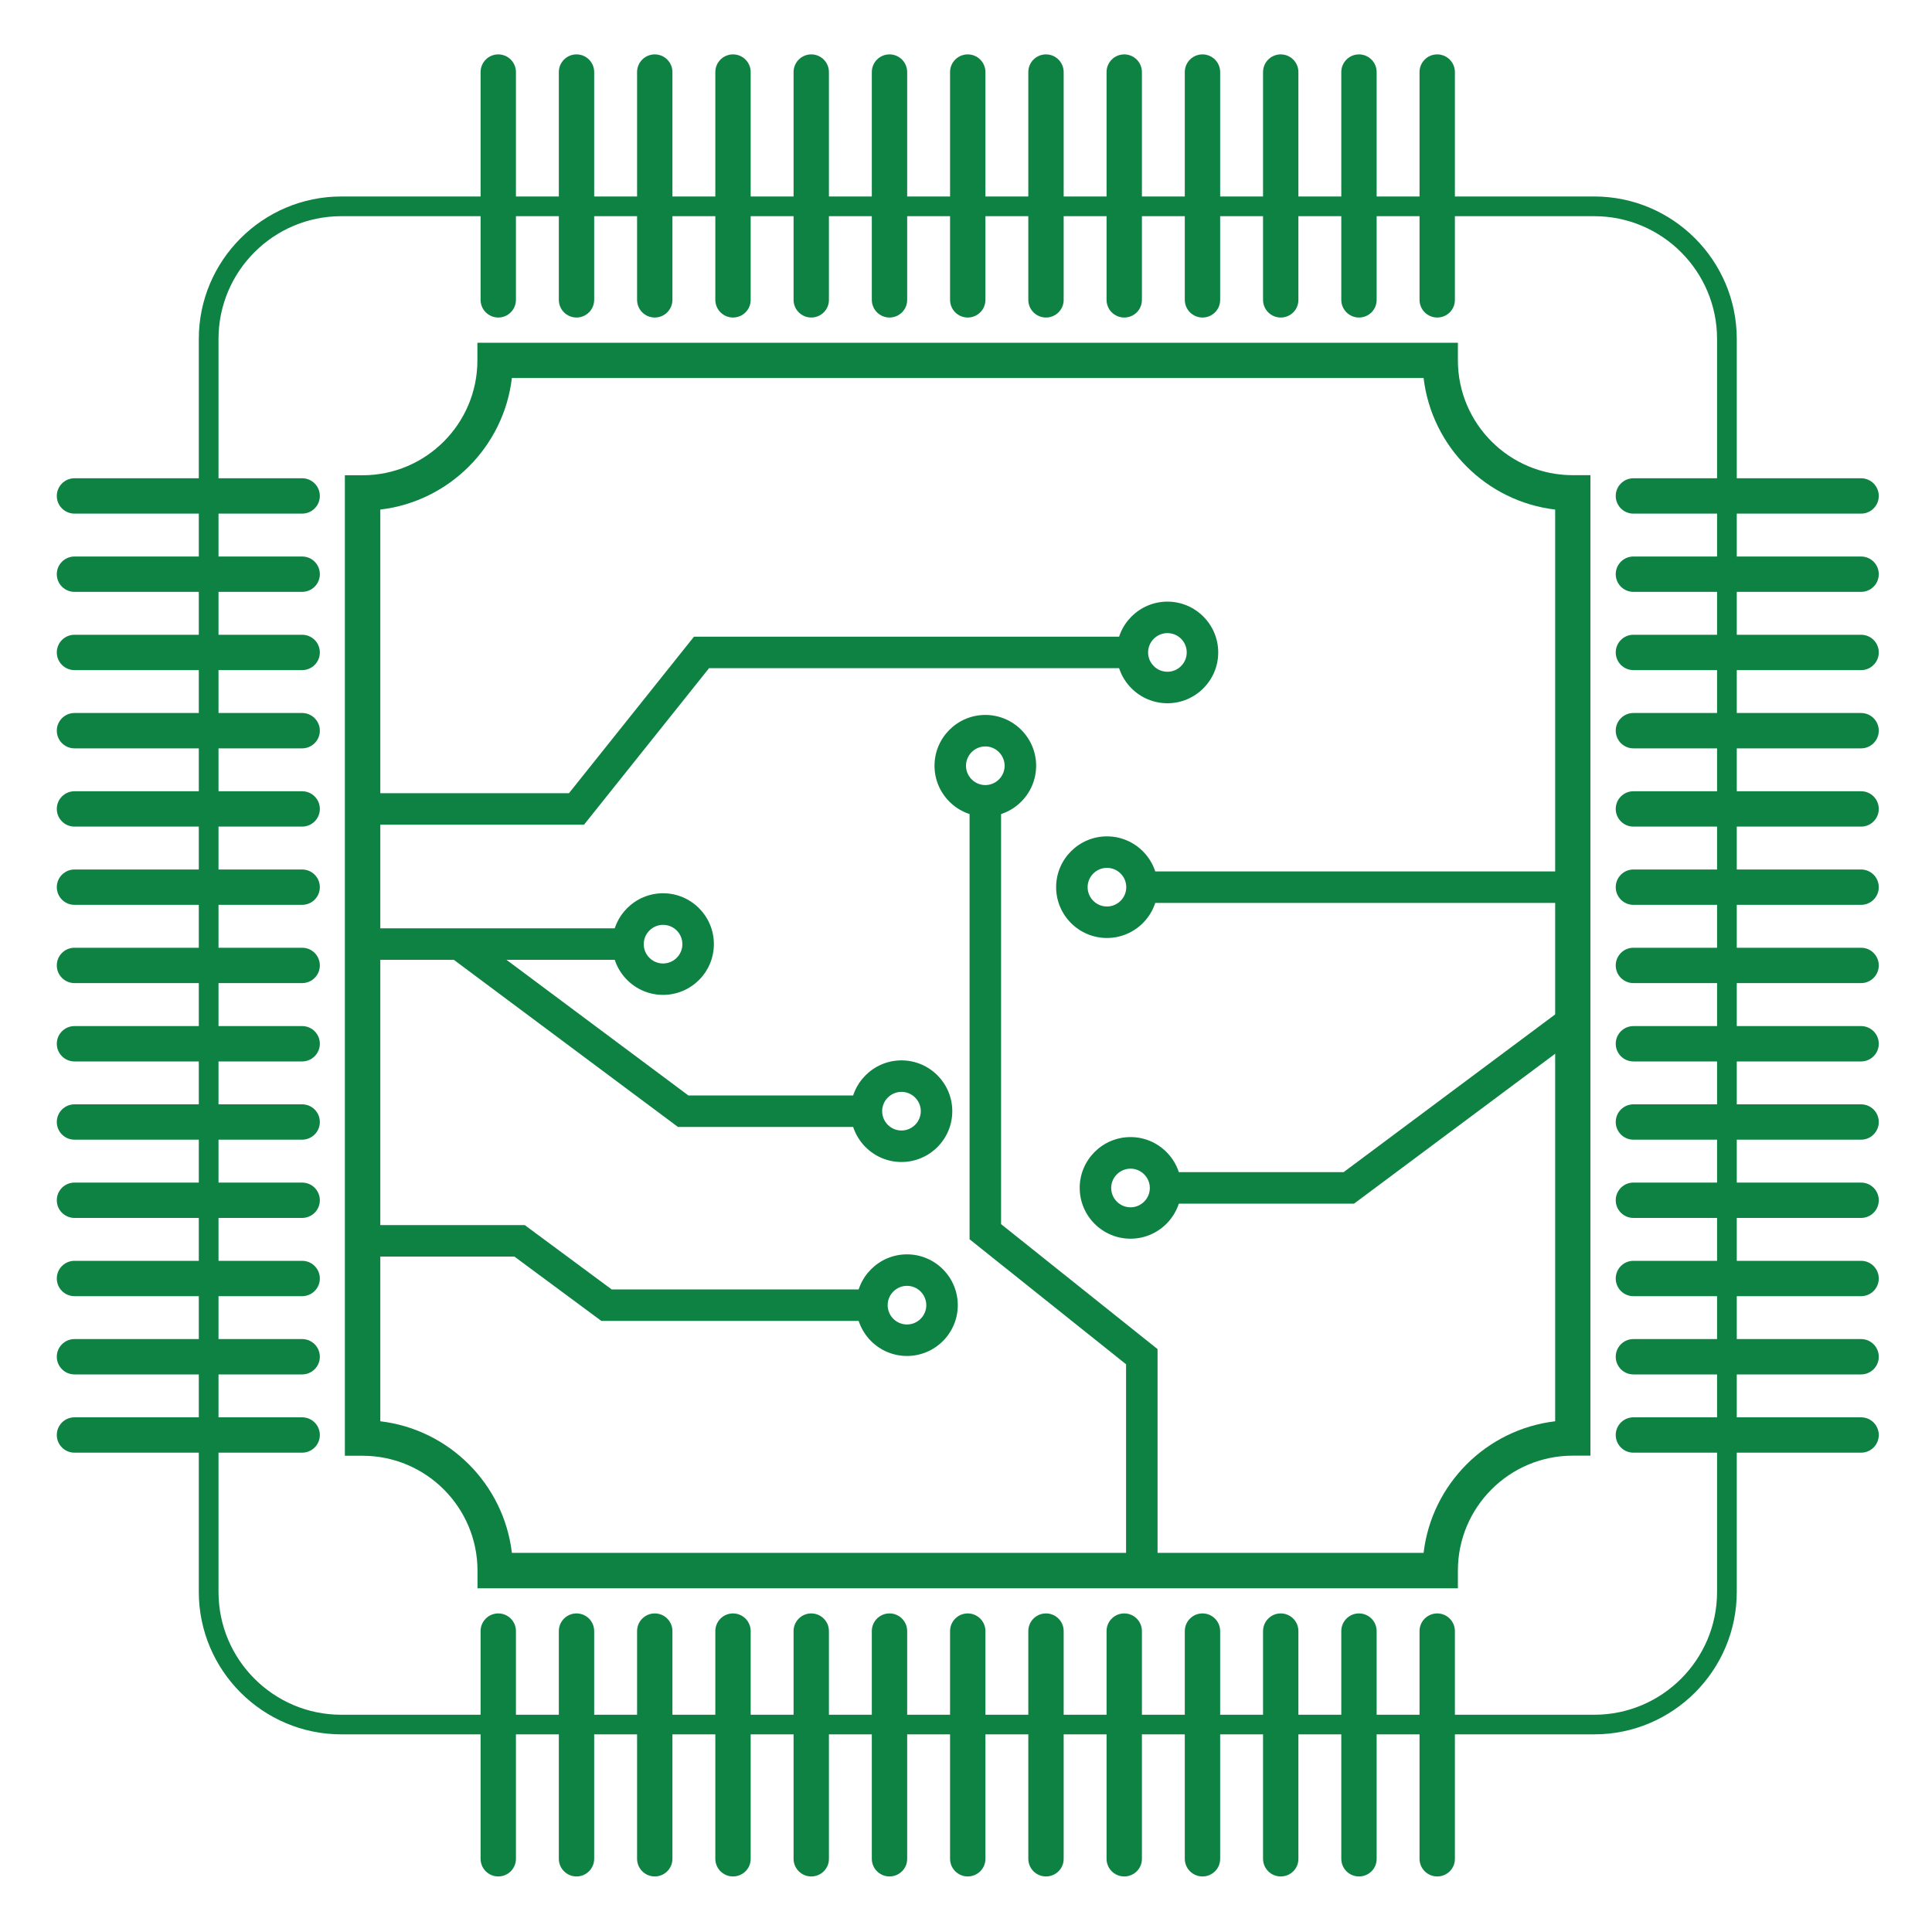 <?xml version="1.0" encoding="utf-8"?>
<!-- Generator: Adobe Illustrator 25.1.0, SVG Export Plug-In . SVG Version: 6.00 Build 0)  -->
<svg version="1.1" id="Layer_1" xmlns="http://www.w3.org/2000/svg" xmlns:xlink="http://www.w3.org/1999/xlink" x="0px" y="0px"
	 viewBox="0 0 2000 2000" style="enable-background:new 0 0 2000 2000;" xml:space="preserve">
<style type="text/css">
	.st0{display:none;fill:#0E8243;}
	.st1{fill:#0E8243;}
</style>
<path class="st0" d="M1534,1080.5h-228.8c-16.3-26.2-50.7-34.3-77-18.1s-34.3,50.7-18.1,77s50.7,34.3,77,18.1
	c7.3-4.5,13.5-10.7,18.1-18.1h204.4l228.1,228.1h230.7v-58.9H1762L1534,1080.5z"/>
<path class="st0" d="M1317.1,1452.5c-30.9,0-55.9,25-55.9,55.9c0,30.9,25,55.9,55.9,55.9c19.4,0,37.3-10,47.5-26.5h603.7V1479
	h-603.7C1354.4,1462.5,1336.4,1452.5,1317.1,1452.5z"/>
<path class="st0" d="M1954.3,1127V309.5c0-158-128.5-286.5-286.4-286.5H306.5c-157.9,0-286.4,128.5-286.4,286.5v452.6h46.7v0h1330.7
	c12.3,0,22.8,4.8,31.3,14.2c9.5,8.5,14.2,19,14.2,31.3V899c0,13.3-4.8,24.2-14.2,32.8c-8.5,8.5-19,12.8-31.3,12.8H531.3
	c-25.6,0-47.5,9-65.5,27.1c-17.1,18.1-25.6,39.4-25.6,64.1v182.3c0,25.6,8.5,47.5,25.6,65.5c18,17.1,39.9,25.6,65.5,25.6h142.1
	v146.4c-21.1,14.5-35,38.8-35,66.3c0,44.5,36.1,80.6,80.6,80.6c44.5,0,80.6-36.1,80.6-80.6c0-27.5-13.9-51.8-35-66.3v-146.4h177v260
	c-21.1,14.5-35,38.8-35,66.3c0,44.5,36.1,80.6,80.6,80.6c44.5,0,80.6-36.1,80.6-80.6c0-27.5-13.9-51.8-35-66.3v-260h177v146.4
	c-21.1,14.5-35,38.8-35,66.3c0,44.5,36.1,80.6,80.6,80.6c44.5,0,80.6-36.1,80.6-80.6c0-27.5-13.9-51.8-35-66.3v-146.4h567.6v361.6
	c0,110.6-90,200.6-200.6,200.6H306.5c-110.6,0-200.6-90-200.6-200.6V853.4H20.1v817.4c0,157.9,128.5,286.4,286.4,286.4h1361.4
	c157.9,0,286.4-128.5,286.4-286.4v-452.6h-42.9v-0.1H576.9c-13.3,0-24.2-4.3-32.8-12.8c-8.5-8.5-12.8-19.5-12.8-32.8v-91.2
	c0-12.3,4.3-22.8,12.8-31.3c8.6-9.5,19.5-14.2,32.8-14.2h866.2c24.7,0,46.1-8.5,64.1-25.6c18-18,27.1-39.9,27.1-65.5V762.2
	c0-24.7-9-46.1-27.1-64.1c-18.1-18-39.4-27.1-64.1-27.1H1301V524.7c21.1-14.5,35-38.8,35-66.3c0-44.5-36.1-80.6-80.6-80.6
	c-44.5,0-80.6,36.1-80.6,80.6c0,27.5,13.9,51.8,35,66.3V671h-177V411c21.1-14.5,35-38.8,35-66.3c0-44.5-36.1-80.6-80.6-80.6
	c-44.5,0-80.6,36.1-80.6,80.6c0,27.5,13.9,51.8,35,66.3v260h-177V524.7c21.1-14.5,35-38.8,35-66.3c0-44.5-36.1-80.6-80.6-80.6
	c-44.5,0-80.6,36.1-80.6,80.6c0,27.5,13.9,51.8,35,66.3V671H105.9V309.5c0-110.7,90-200.7,200.6-200.7h1361.4
	c110.6,0,200.6,90,200.6,200.7V1127H1954.3z"/>
<g>
	<g>
		<path class="st1" d="M1650.4,1795.4H353.3c-81.3,0-147.5-66.2-147.5-147.5V350.9c0-81.3,66.2-147.5,147.5-147.5h1297.1
			c81.3,0,147.5,66.2,147.5,147.5V1648C1797.8,1729.3,1731.7,1795.4,1650.4,1795.4z M353.3,223.8c-70.1,0-127.1,57-127.1,127.1V1648
			c0,70.1,57,127.1,127.1,127.1h1297.1c70.1,0,127.1-57,127.1-127.1V350.9c0-70.1-57-127.1-127.1-127.1H353.3z"/>
	</g>
	<g>
		<path class="st1" d="M1509.3,1644.2h-1015v-18.3c0-65.6-53.4-118.9-118.9-118.9H357v-1015h18.3c65.6,0,118.9-53.4,118.9-118.9
			v-18.3h1015V373c0,65.6,53.4,118.9,118.9,118.9h18.3v1015h-18.3c-65.6,0-118.9,53.4-118.9,118.9V1644.2z M529.9,1607.5h943.8
			c8.4-71.2,65-127.8,136.2-136.2V527.5c-71.2-8.4-127.8-65-136.2-136.2H529.9c-8.4,71.2-65,127.8-136.2,136.2v943.8
			C464.9,1479.7,521.5,1536.3,529.9,1607.5z"/>
	</g>
	<g>
		<g>
			<path class="st1" d="M1001.8,328.7c-10.1,0-18.3-8.2-18.3-18.3V74.6c0-10.1,8.2-18.3,18.3-18.3s18.3,8.2,18.3,18.3v235.7
				C1020.2,320.5,1011.9,328.7,1001.8,328.7z"/>
		</g>
		<g>
			<path class="st1" d="M1082.8,328.7c-10.1,0-18.3-8.2-18.3-18.3V74.6c0-10.1,8.2-18.3,18.3-18.3c10.1,0,18.3,8.2,18.3,18.3v235.7
				C1101.2,320.5,1092.9,328.7,1082.8,328.7z"/>
		</g>
		<g>
			<path class="st1" d="M1163.8,328.7c-10.1,0-18.3-8.2-18.3-18.3V74.6c0-10.1,8.2-18.3,18.3-18.3s18.3,8.2,18.3,18.3v235.7
				C1182.2,320.5,1174,328.7,1163.8,328.7z"/>
		</g>
		<g>
			<path class="st1" d="M1244.8,328.7c-10.1,0-18.3-8.2-18.3-18.3V74.6c0-10.1,8.2-18.3,18.3-18.3s18.3,8.2,18.3,18.3v235.7
				C1263.2,320.5,1255,328.7,1244.8,328.7z"/>
		</g>
		<g>
			<path class="st1" d="M1325.8,328.7c-10.1,0-18.3-8.2-18.3-18.3V74.6c0-10.1,8.2-18.3,18.3-18.3c10.1,0,18.3,8.2,18.3,18.3v235.7
				C1344.2,320.5,1336,328.7,1325.8,328.7z"/>
		</g>
		<g>
			<path class="st1" d="M1406.8,328.7c-10.1,0-18.3-8.2-18.3-18.3V74.6c0-10.1,8.2-18.3,18.3-18.3c10.1,0,18.3,8.2,18.3,18.3v235.7
				C1425.2,320.5,1417,328.7,1406.8,328.7z"/>
		</g>
		<g>
			<path class="st1" d="M1487.8,328.7c-10.1,0-18.3-8.2-18.3-18.3V74.6c0-10.1,8.2-18.3,18.3-18.3c10.1,0,18.3,8.2,18.3,18.3v235.7
				C1506.2,320.5,1498,328.7,1487.8,328.7z"/>
		</g>
		<g>
			<path class="st1" d="M920.8,328.7c-10.1,0-18.3-8.2-18.3-18.3V74.6c0-10.1,8.2-18.3,18.3-18.3c10.1,0,18.3,8.2,18.3,18.3v235.7
				C939.2,320.5,930.9,328.7,920.8,328.7z"/>
		</g>
		<g>
			<path class="st1" d="M839.8,328.7c-10.1,0-18.3-8.2-18.3-18.3V74.6c0-10.1,8.2-18.3,18.3-18.3s18.3,8.2,18.3,18.3v235.7
				C858.2,320.5,849.9,328.7,839.8,328.7z"/>
		</g>
		<g>
			<path class="st1" d="M758.8,328.7c-10.1,0-18.3-8.2-18.3-18.3V74.6c0-10.1,8.2-18.3,18.3-18.3s18.3,8.2,18.3,18.3v235.7
				C777.2,320.5,768.9,328.7,758.8,328.7z"/>
		</g>
		<g>
			<path class="st1" d="M677.8,328.7c-10.1,0-18.3-8.2-18.3-18.3V74.6c0-10.1,8.2-18.3,18.3-18.3c10.1,0,18.3,8.2,18.3,18.3v235.7
				C696.1,320.5,687.9,328.7,677.8,328.7z"/>
		</g>
		<g>
			<path class="st1" d="M596.8,328.7c-10.1,0-18.3-8.2-18.3-18.3V74.6c0-10.1,8.2-18.3,18.3-18.3c10.1,0,18.3,8.2,18.3,18.3v235.7
				C615.1,320.5,606.9,328.7,596.8,328.7z"/>
		</g>
		<g>
			<path class="st1" d="M515.8,328.7c-10.1,0-18.3-8.2-18.3-18.3V74.6c0-10.1,8.2-18.3,18.3-18.3c10.1,0,18.3,8.2,18.3,18.3v235.7
				C534.1,320.5,525.9,328.7,515.8,328.7z"/>
		</g>
	</g>
	<g>
		<g>
			<path class="st1" d="M1001.8,1942.5c-10.1,0-18.3-8.2-18.3-18.3v-235.7c0-10.1,8.2-18.3,18.3-18.3s18.3,8.2,18.3,18.3v235.7
				C1020.2,1934.3,1011.9,1942.5,1001.8,1942.5z"/>
		</g>
		<g>
			<path class="st1" d="M1082.8,1942.5c-10.1,0-18.3-8.2-18.3-18.3v-235.7c0-10.1,8.2-18.3,18.3-18.3c10.1,0,18.3,8.2,18.3,18.3
				v235.7C1101.2,1934.3,1092.9,1942.5,1082.8,1942.5z"/>
		</g>
		<g>
			<path class="st1" d="M1163.8,1942.5c-10.1,0-18.3-8.2-18.3-18.3v-235.7c0-10.1,8.2-18.3,18.3-18.3s18.3,8.2,18.3,18.3v235.7
				C1182.2,1934.3,1174,1942.5,1163.8,1942.5z"/>
		</g>
		<g>
			<path class="st1" d="M1244.8,1942.5c-10.1,0-18.3-8.2-18.3-18.3v-235.7c0-10.1,8.2-18.3,18.3-18.3s18.3,8.2,18.3,18.3v235.7
				C1263.2,1934.3,1255,1942.5,1244.8,1942.5z"/>
		</g>
		<g>
			<path class="st1" d="M1325.8,1942.5c-10.1,0-18.3-8.2-18.3-18.3v-235.7c0-10.1,8.2-18.3,18.3-18.3c10.1,0,18.3,8.2,18.3,18.3
				v235.7C1344.2,1934.3,1336,1942.5,1325.8,1942.5z"/>
		</g>
		<g>
			<path class="st1" d="M1406.8,1942.5c-10.1,0-18.3-8.2-18.3-18.3v-235.7c0-10.1,8.2-18.3,18.3-18.3c10.1,0,18.3,8.2,18.3,18.3
				v235.7C1425.2,1934.3,1417,1942.5,1406.8,1942.5z"/>
		</g>
		<g>
			<path class="st1" d="M1487.8,1942.5c-10.1,0-18.3-8.2-18.3-18.3v-235.7c0-10.1,8.2-18.3,18.3-18.3c10.1,0,18.3,8.2,18.3,18.3
				v235.7C1506.2,1934.3,1498,1942.5,1487.8,1942.5z"/>
		</g>
		<g>
			<path class="st1" d="M920.8,1942.5c-10.1,0-18.3-8.2-18.3-18.3v-235.7c0-10.1,8.2-18.3,18.3-18.3c10.1,0,18.3,8.2,18.3,18.3
				v235.7C939.2,1934.3,930.9,1942.5,920.8,1942.5z"/>
		</g>
		<g>
			<path class="st1" d="M839.8,1942.5c-10.1,0-18.3-8.2-18.3-18.3v-235.7c0-10.1,8.2-18.3,18.3-18.3s18.3,8.2,18.3,18.3v235.7
				C858.2,1934.3,849.9,1942.5,839.8,1942.5z"/>
		</g>
		<g>
			<path class="st1" d="M758.8,1942.5c-10.1,0-18.3-8.2-18.3-18.3v-235.7c0-10.1,8.2-18.3,18.3-18.3s18.3,8.2,18.3,18.3v235.7
				C777.2,1934.3,768.9,1942.5,758.8,1942.5z"/>
		</g>
		<g>
			<path class="st1" d="M677.8,1942.5c-10.1,0-18.3-8.2-18.3-18.3v-235.7c0-10.1,8.2-18.3,18.3-18.3c10.1,0,18.3,8.2,18.3,18.3
				v235.7C696.1,1934.3,687.9,1942.5,677.8,1942.5z"/>
		</g>
		<g>
			<path class="st1" d="M596.8,1942.5c-10.1,0-18.3-8.2-18.3-18.3v-235.7c0-10.1,8.2-18.3,18.3-18.3c10.1,0,18.3,8.2,18.3,18.3
				v235.7C615.1,1934.3,606.9,1942.5,596.8,1942.5z"/>
		</g>
		<g>
			<path class="st1" d="M515.8,1942.5c-10.1,0-18.3-8.2-18.3-18.3v-235.7c0-10.1,8.2-18.3,18.3-18.3c10.1,0,18.3,8.2,18.3,18.3
				v235.7C534.1,1934.3,525.9,1942.5,515.8,1942.5z"/>
		</g>
	</g>
	<g>
		<g>
			<path class="st1" d="M1926.6,1017.7h-235.7c-10.1,0-18.3-8.2-18.3-18.3c0-10.1,8.2-18.3,18.3-18.3h235.7
				c10.1,0,18.3,8.2,18.3,18.3C1944.9,1009.5,1936.7,1017.7,1926.6,1017.7z"/>
		</g>
		<g>
			<path class="st1" d="M1926.6,1098.8h-235.7c-10.1,0-18.3-8.2-18.3-18.3s8.2-18.3,18.3-18.3h235.7c10.1,0,18.3,8.2,18.3,18.3
				S1936.7,1098.8,1926.6,1098.8z"/>
		</g>
		<g>
			<path class="st1" d="M1926.6,1179.8h-235.7c-10.1,0-18.3-8.2-18.3-18.3c0-10.1,8.2-18.3,18.3-18.3h235.7
				c10.1,0,18.3,8.2,18.3,18.3C1944.9,1171.5,1936.7,1179.8,1926.6,1179.8z"/>
		</g>
		<g>
			<path class="st1" d="M1926.6,1260.8h-235.7c-10.1,0-18.3-8.2-18.3-18.3s8.2-18.3,18.3-18.3h235.7c10.1,0,18.3,8.2,18.3,18.3
				S1936.7,1260.8,1926.6,1260.8z"/>
		</g>
		<g>
			<path class="st1" d="M1926.6,1341.8h-235.7c-10.1,0-18.3-8.2-18.3-18.3s8.2-18.3,18.3-18.3h235.7c10.1,0,18.3,8.2,18.3,18.3
				S1936.7,1341.8,1926.6,1341.8z"/>
		</g>
		<g>
			<path class="st1" d="M1926.6,1422.8h-235.7c-10.1,0-18.3-8.2-18.3-18.3s8.2-18.3,18.3-18.3h235.7c10.1,0,18.3,8.2,18.3,18.3
				S1936.7,1422.8,1926.6,1422.8z"/>
		</g>
		<g>
			<path class="st1" d="M1926.6,1503.8h-235.7c-10.1,0-18.3-8.2-18.3-18.3c0-10.1,8.2-18.3,18.3-18.3h235.7
				c10.1,0,18.3,8.2,18.3,18.3C1944.9,1495.6,1936.7,1503.8,1926.6,1503.8z"/>
		</g>
		<g>
			<path class="st1" d="M1926.6,936.7h-235.7c-10.1,0-18.3-8.2-18.3-18.3c0-10.1,8.2-18.3,18.3-18.3h235.7
				c10.1,0,18.3,8.2,18.3,18.3C1944.9,928.5,1936.7,936.7,1926.6,936.7z"/>
		</g>
		<g>
			<path class="st1" d="M1926.6,855.7h-235.7c-10.1,0-18.3-8.2-18.3-18.3c0-10.1,8.2-18.3,18.3-18.3h235.7
				c10.1,0,18.3,8.2,18.3,18.3C1944.9,847.5,1936.7,855.7,1926.6,855.7z"/>
		</g>
		<g>
			<path class="st1" d="M1926.6,774.7h-235.7c-10.1,0-18.3-8.2-18.3-18.3c0-10.1,8.2-18.3,18.3-18.3h235.7
				c10.1,0,18.3,8.2,18.3,18.3C1944.9,766.5,1936.7,774.7,1926.6,774.7z"/>
		</g>
		<g>
			<path class="st1" d="M1926.6,693.7h-235.7c-10.1,0-18.3-8.2-18.3-18.3c0-10.1,8.2-18.3,18.3-18.3h235.7
				c10.1,0,18.3,8.2,18.3,18.3C1944.9,685.5,1936.7,693.7,1926.6,693.7z"/>
		</g>
		<g>
			<path class="st1" d="M1926.6,612.7h-235.7c-10.1,0-18.3-8.2-18.3-18.3c0-10.1,8.2-18.3,18.3-18.3h235.7
				c10.1,0,18.3,8.2,18.3,18.3C1944.9,604.5,1936.7,612.7,1926.6,612.7z"/>
		</g>
		<g>
			<path class="st1" d="M1926.6,531.7h-235.7c-10.1,0-18.3-8.2-18.3-18.3c0-10.1,8.2-18.3,18.3-18.3h235.7
				c10.1,0,18.3,8.2,18.3,18.3C1944.9,523.5,1936.7,531.7,1926.6,531.7z"/>
		</g>
	</g>
	<g>
		<g>
			<path class="st1" d="M312.7,1017.7H77.1c-10.1,0-18.3-8.2-18.3-18.3c0-10.1,8.2-18.3,18.3-18.3h235.7c10.1,0,18.3,8.2,18.3,18.3
				C331.1,1009.5,322.9,1017.7,312.7,1017.7z"/>
		</g>
		<g>
			<path class="st1" d="M312.7,1098.8H77.1c-10.1,0-18.3-8.2-18.3-18.3s8.2-18.3,18.3-18.3h235.7c10.1,0,18.3,8.2,18.3,18.3
				S322.9,1098.8,312.7,1098.8z"/>
		</g>
		<g>
			<path class="st1" d="M312.7,1179.8H77.1c-10.1,0-18.3-8.2-18.3-18.3c0-10.1,8.2-18.3,18.3-18.3h235.7c10.1,0,18.3,8.2,18.3,18.3
				C331.1,1171.5,322.9,1179.8,312.7,1179.8z"/>
		</g>
		<g>
			<path class="st1" d="M312.7,1260.8H77.1c-10.1,0-18.3-8.2-18.3-18.3s8.2-18.3,18.3-18.3h235.7c10.1,0,18.3,8.2,18.3,18.3
				S322.9,1260.8,312.7,1260.8z"/>
		</g>
		<g>
			<path class="st1" d="M312.7,1341.8H77.1c-10.1,0-18.3-8.2-18.3-18.3s8.2-18.3,18.3-18.3h235.7c10.1,0,18.3,8.2,18.3,18.3
				S322.9,1341.8,312.7,1341.8z"/>
		</g>
		<g>
			<path class="st1" d="M312.7,1422.8H77.1c-10.1,0-18.3-8.2-18.3-18.3s8.2-18.3,18.3-18.3h235.7c10.1,0,18.3,8.2,18.3,18.3
				S322.9,1422.8,312.7,1422.8z"/>
		</g>
		<g>
			<path class="st1" d="M312.7,1503.8H77.1c-10.1,0-18.3-8.2-18.3-18.3c0-10.1,8.2-18.3,18.3-18.3h235.7c10.1,0,18.3,8.2,18.3,18.3
				C331.1,1495.6,322.9,1503.8,312.7,1503.8z"/>
		</g>
		<g>
			<path class="st1" d="M312.7,936.7H77.1c-10.1,0-18.3-8.2-18.3-18.3c0-10.1,8.2-18.3,18.3-18.3h235.7c10.1,0,18.3,8.2,18.3,18.3
				C331.1,928.5,322.9,936.7,312.7,936.7z"/>
		</g>
		<g>
			<path class="st1" d="M312.7,855.7H77.1c-10.1,0-18.3-8.2-18.3-18.3c0-10.1,8.2-18.3,18.3-18.3h235.7c10.1,0,18.3,8.2,18.3,18.3
				C331.1,847.5,322.9,855.7,312.7,855.7z"/>
		</g>
		<g>
			<path class="st1" d="M312.7,774.7H77.1c-10.1,0-18.3-8.2-18.3-18.3c0-10.1,8.2-18.3,18.3-18.3h235.7c10.1,0,18.3,8.2,18.3,18.3
				C331.1,766.5,322.9,774.7,312.7,774.7z"/>
		</g>
		<g>
			<path class="st1" d="M312.7,693.7H77.1c-10.1,0-18.3-8.2-18.3-18.3c0-10.1,8.2-18.3,18.3-18.3h235.7c10.1,0,18.3,8.2,18.3,18.3
				C331.1,685.5,322.9,693.7,312.7,693.7z"/>
		</g>
		<g>
			<path class="st1" d="M312.7,612.7H77.1c-10.1,0-18.3-8.2-18.3-18.3c0-10.1,8.2-18.3,18.3-18.3h235.7c10.1,0,18.3,8.2,18.3,18.3
				C331.1,604.5,322.9,612.7,312.7,612.7z"/>
		</g>
		<g>
			<path class="st1" d="M312.7,531.7H77.1c-10.1,0-18.3-8.2-18.3-18.3c0-10.1,8.2-18.3,18.3-18.3h235.7c10.1,0,18.3,8.2,18.3,18.3
				C331.1,523.5,322.9,531.7,312.7,531.7z"/>
		</g>
	</g>
	<g>
		<g>
			<polygon class="st1" points="604.6,853.7 375.4,853.7 375.4,821.1 589,821.1 718.4,659.1 1171.2,659.1 1171.2,691.7 734,691.7 
							"/>
		</g>
		<g>
			<path class="st1" d="M1208.5,728c-29,0-52.6-23.6-52.6-52.6c0-29,23.6-52.6,52.6-52.6c29,0,52.6,23.6,52.6,52.6
				C1261.1,704.4,1237.5,728,1208.5,728z M1208.5,655.4c-11,0-20,9-20,20c0,11,9,20,20,20c11,0,20-9,20-20
				C1228.5,664.4,1219.6,655.4,1208.5,655.4z"/>
		</g>
	</g>
	<g>
		<g>
			<polygon class="st1" points="1198.3,1625.9 1165.7,1625.9 1165.7,1412.3 1003.7,1282.9 1003.7,830 1036.3,830 1036.3,1267.2 
				1198.3,1396.6 			"/>
		</g>
		<g>
			<path class="st1" d="M1020,845.3c-29,0-52.6-23.6-52.6-52.6c0-29,23.6-52.6,52.6-52.6c29,0,52.6,23.6,52.6,52.6
				C1072.6,821.7,1049,845.3,1020,845.3z M1020,772.7c-11,0-20,9-20,20c0,11,9,20,20,20c11,0,20-9,20-20
				C1039.9,781.7,1031,772.7,1020,772.7z"/>
		</g>
	</g>
	<g>
		<g>
			<rect x="1183.3" y="902.1" class="st1" width="445" height="32.6"/>
		</g>
		<g>
			<path class="st1" d="M1145.9,971c-29,0-52.6-23.6-52.6-52.6c0-29,23.6-52.6,52.6-52.6s52.6,23.6,52.6,52.6
				C1198.5,947.4,1174.9,971,1145.9,971z M1145.9,898.4c-11,0-20,9-20,20c0,11,9,20,20,20c11,0,20-9,20-20
				C1165.9,907.4,1157,898.4,1145.9,898.4z"/>
		</g>
	</g>
	<g>
		<rect x="375.4" y="961" class="st1" width="273.7" height="32.6"/>
	</g>
	<g>
		<path class="st1" d="M686.4,1029.9c-29,0-52.6-23.6-52.6-52.6c0-29,23.6-52.6,52.6-52.6c29,0,52.6,23.6,52.6,52.6
			C739,1006.4,715.4,1029.9,686.4,1029.9z M686.4,957.4c-11,0-20,9-20,20c0,11,9,20,20,20c11,0,20-9,20-20
			C706.4,966.3,697.4,957.4,686.4,957.4z"/>
	</g>
	<g>
		<path class="st1" d="M933.2,1202.9c-29,0-52.6-23.6-52.6-52.6c0-29,23.6-52.6,52.6-52.6c29,0,52.6,23.6,52.6,52.6
			C985.8,1179.3,962.2,1202.9,933.2,1202.9z M933.2,1130.3c-11,0-20,9-20,20s9,20,20,20s20-9,20-20S944.2,1130.3,933.2,1130.3z"/>
	</g>
	<g>
		<g>
			<polygon class="st1" points="901.5,1367.4 622.5,1367.4 532.5,1300.8 375.4,1300.8 375.4,1268.2 543.2,1268.2 633.2,1334.8 
				901.5,1334.8 			"/>
		</g>
		<g>
			<path class="st1" d="M938.9,1403.7c-29,0-52.6-23.6-52.6-52.6c0-29,23.6-52.6,52.6-52.6s52.6,23.6,52.6,52.6
				C991.5,1380.1,967.9,1403.7,938.9,1403.7z M938.9,1331.1c-11,0-20,9-20,20c0,11,9,20,20,20s20-9,20-20
				C958.8,1340,949.9,1331.1,938.9,1331.1z"/>
		</g>
	</g>
	<g>
		<polygon class="st1" points="896.9,1166.6 701.8,1166.6 465.5,990.4 485,964.3 712.6,1134 896.9,1134 		"/>
	</g>
	<g>
		<path class="st1" d="M1170.3,1282.3c-29,0-52.6-23.6-52.6-52.6s23.6-52.6,52.6-52.6c29,0,52.6,23.6,52.6,52.6
			S1199.3,1282.3,1170.3,1282.3z M1170.3,1209.8c-11,0-20,9-20,20s9,20,20,20c11,0,20-9,20-20S1181.3,1209.8,1170.3,1209.8z"/>
	</g>
	<g>
		<polygon class="st1" points="1401.7,1246 1206.6,1246 1206.6,1213.4 1390.9,1213.4 1618.5,1043.7 1638,1069.9 		"/>
	</g>
</g>
</svg>
